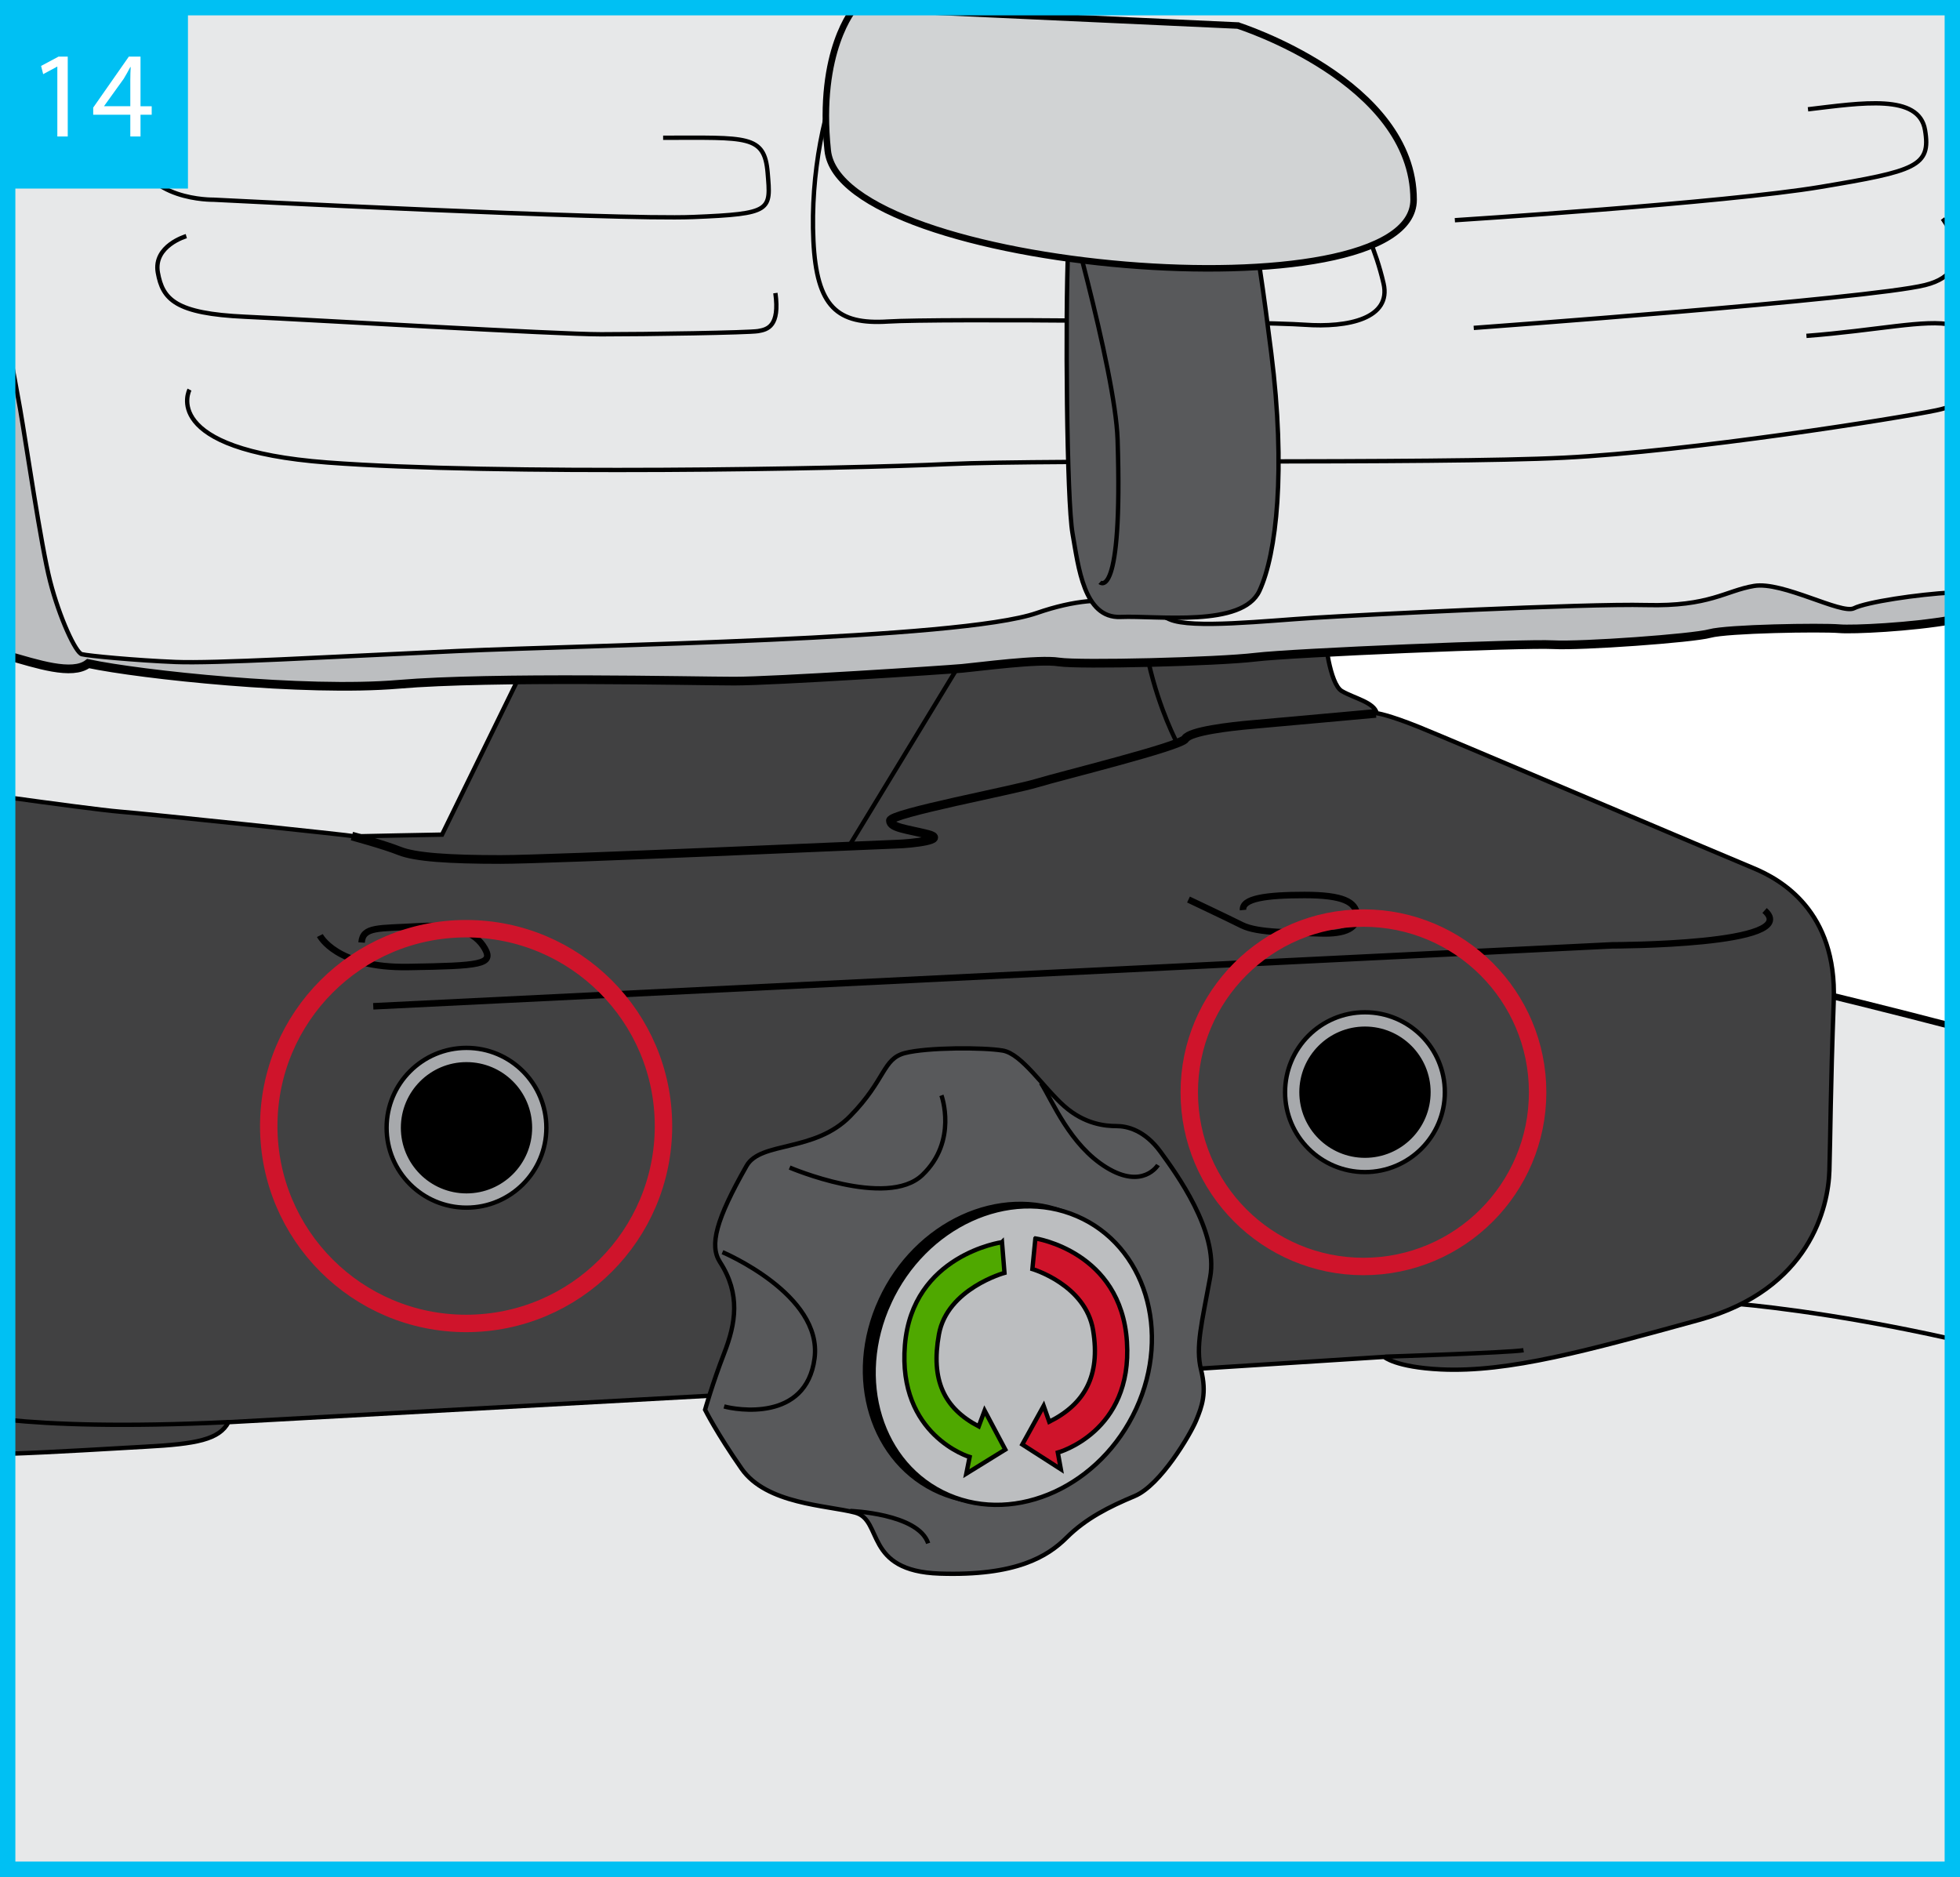 <?xml version="1.0" encoding="UTF-8"?>
<!DOCTYPE svg PUBLIC "-//W3C//DTD SVG 1.1//EN" "http://www.w3.org/Graphics/SVG/1.1/DTD/svg11.dtd">
<!-- Creator: CorelDRAW 2017 -->
<svg xmlns="http://www.w3.org/2000/svg" xml:space="preserve" width="45.012mm" height="43.102mm" version="1.1" style="shape-rendering:geometricPrecision; text-rendering:geometricPrecision; image-rendering:optimizeQuality; fill-rule:evenodd; clip-rule:evenodd"
viewBox="0 0 4712.58 4512.61"
 xmlns:xlink="http://www.w3.org/1999/xlink">
 <rect x="0" y="0" width="4712.58" height="4512.61" fill="#808080" stroke="none"/>
 <defs>
  <style type="text/css">
   <![CDATA[
    .str3 {stroke:black;stroke-width:8.39;stroke-miterlimit:3.864}
    .str4 {stroke:#CF142B;stroke-width:41.89;stroke-miterlimit:3.864}
    .str5 {stroke:#00C0F3;stroke-width:36.94;stroke-miterlimit:3.864}
    .str2 {stroke:black;stroke-width:20.94;stroke-miterlimit:3.864}
    .str0 {stroke:black;stroke-width:15.69;stroke-miterlimit:3.864}
    .str1 {stroke:black;stroke-width:10.45;stroke-miterlimit:3.864}
    .fil2 {fill:none;fill-rule:nonzero}
    .fil8 {fill:black;fill-rule:nonzero}
    .fil11 {fill:#00C0F3;fill-rule:nonzero}
    .fil3 {fill:#414142;fill-rule:nonzero}
    .fil5 {fill:#58595B;fill-rule:nonzero}
    .fil7 {fill:#A7A9AC;fill-rule:nonzero}
    .fil4 {fill:#BCBEC0;fill-rule:nonzero}
    .fil6 {fill:#D1D3D4;fill-rule:nonzero}
    .fil1 {fill:#E7E8E9;fill-rule:nonzero}
    .fil0 {fill:white;fill-rule:nonzero}
    .fil10 {fill:#CF142B;fill-rule:nonzero}
    .fil9 {fill:#4FA800;fill-rule:nonzero}
   ]]>
  </style>
 </defs>
 <g id="Слой_x0020_1">
  <polygon class="fil0" points="18.47,4494.14 4694.11,4494.14 4694.11,18.47 18.47,18.47 "/>
  <path class="fil1" d="M2730.9 2074.6c0,0 797.08,88.74 1963.17,392.72l0 2026.82 -4675.63 0 0 -3611.29 2563.62 288.71 148.85 903.04z"/>
  <path class="fil2 str0" d="M2730.9 2074.6c0,0 797.08,88.74 1963.17,392.72m-4675.63 -1584.47l2563.62 288.71 148.85 903.04"/>
  <path class="fil2 str1" d="M4182.93 3135.49c0,0 208.01,16.16 511.14,84.2"/>
  <path class="fil3" d="M3185.63 1531.3c0,0 10.74,112.79 40.62,130.22 29.85,17.44 77.42,26.68 84.03,53.23 0,0 26.81,3.14 101.42,33.2 74.61,30.11 736.83,311.51 803.62,338.98 66.73,27.52 201.55,103.46 193.68,319.37 -7.86,215.91 -7.86,321.96 -10.45,408.34 -2.62,86.35 -45.84,285.32 -312.87,358.63 -266.96,73.28 -458.05,126.97 -621.67,119.11 -108.63,-5.25 -136.07,-30.1 -136.07,-30.1l-472.5 30.1c0,0 -2278.68,125.66 -2306.12,126.9 -22.24,41.92 -77.28,52.38 -198.97,58.91 -72.56,3.91 -219.49,13.38 -331.9,17.09l0 -1578.27c105.48,14.53 231.49,31.39 268.42,34.29 66.85,5.29 561.18,57.44 566.86,59.51 0,0 195.42,-4.18 209.13,-4.18l202.32 -413.56 1920.46 -61.78z"/>
  <path class="fil2 str1" d="M3185.63 1531.3c0,0 10.74,112.79 40.62,130.22 29.85,17.44 77.42,26.68 84.03,53.23 0,0 26.81,3.14 101.42,33.2 74.61,30.11 736.83,311.51 803.62,338.98 66.73,27.52 201.55,103.46 193.68,319.37 -7.86,215.91 -7.86,321.96 -10.45,408.34 -2.62,86.35 -45.84,285.32 -312.87,358.63 -266.96,73.28 -458.05,126.97 -621.67,119.11 -108.63,-5.25 -136.07,-30.1 -136.07,-30.1l-472.5 30.1c0,0 -2278.68,125.66 -2306.12,126.9 -22.24,41.92 -77.28,52.38 -198.97,58.91 -72.56,3.91 -219.49,13.38 -331.9,17.09m0 -1578.27c105.48,14.53 231.49,31.39 268.42,34.29 66.85,5.29 561.18,57.44 566.86,59.51 0,0 195.42,-4.18 209.13,-4.18l202.32 -413.56 1920.46 -61.78"/>
  <path class="fil4" d="M18.44 1576.44c68.84,19.21 155.37,48.93 193.56,18.98 125.91,26.78 521.21,68.95 746.21,49.82 225.04,-19.17 712.87,-7.68 807.57,-7.68 94.7,0 505.81,-26.81 548.03,-30.69 42.11,-3.81 182.26,-22.98 232.06,-15.3 49.86,7.68 381.09,-0.55 472.5,-11.49 91.45,-10.97 647.12,-33.94 715.59,-30.1 68.37,3.8 335.59,-15.37 377.22,-26.85 41.58,-11.52 266.59,-15.33 312.05,-11.52 31.25,2.67 170.71,-3.51 270.85,-21.37l0 -1471.82 -4675.63 0 0 1558.01z"/>
  <path class="fil2 str2" d="M18.44 1576.44c68.84,19.21 155.37,48.93 193.56,18.98 125.91,26.78 521.21,68.95 746.21,49.82 225.04,-19.17 712.87,-7.68 807.57,-7.68 94.7,0 505.81,-26.81 548.03,-30.69 42.11,-3.81 182.26,-22.98 232.06,-15.3 49.86,7.68 381.09,-0.55 472.5,-11.49 91.45,-10.97 647.12,-33.94 715.59,-30.1 68.37,3.8 335.59,-15.37 377.22,-26.85 41.58,-11.52 266.59,-15.33 312.05,-11.52 31.25,2.67 170.71,-3.51 270.85,-21.37"/>
  <path class="fil1" d="M4694.07 1424.41c-83.76,4.55 -206.61,23.04 -236.39,37.97 -30.65,15.29 -171.89,-65.19 -240.33,-53.64 -68.4,11.45 -106.78,49.79 -258.98,45.98 -152.21,-3.87 -684.86,23.54 -799.28,30.62 -114.42,7.09 -293.45,26.85 -346.59,3.84 -53.04,-23.01 -133.04,-79.92 -319.7,-15.33 -186.7,64.55 -1069.25,76.64 -1393.3,91.41 -324.18,14.81 -582.52,30.14 -677.82,26.3 -95.25,-3.84 -210.2,-14.77 -225,-18.66 -14.77,-3.8 -53.64,-87.57 -76.12,-175.18 -22.42,-87.57 -56.91,-327.38 -72.28,-414.96 -4.82,-27.65 -16.02,-88.33 -29.83,-161.16l0 -803.2 4675.63 0 0 1405.98z"/>
  <path class="fil2 str1" d="M4694.07 1424.41c-83.76,4.55 -206.61,23.04 -236.39,37.97 -30.65,15.29 -171.89,-65.19 -240.33,-53.64 -68.4,11.45 -106.78,49.79 -258.98,45.98 -152.21,-3.87 -684.86,23.54 -799.28,30.62 -114.42,7.09 -293.45,26.85 -346.59,3.84 -53.04,-23.01 -133.04,-79.92 -319.7,-15.33 -186.7,64.55 -1069.25,76.64 -1393.3,91.41 -324.18,14.81 -582.52,30.14 -677.82,26.3 -95.25,-3.84 -210.2,-14.77 -225,-18.66 -14.77,-3.8 -53.64,-87.57 -76.12,-175.18 -22.42,-87.57 -56.91,-327.38 -72.28,-414.96 -4.82,-27.65 -16.02,-88.33 -29.83,-161.16m437.18 115.14c0,0 -76.12,144.56 331.22,175.22 407.35,30.65 1248.26,15.33 1492.4,3.8 244.21,-11.49 1177.13,0 1481.5,-15.33 304.41,-15.3 803.14,-94.7 894.62,-113.87 14.63,-3.07 27.5,-6.83 38.72,-11.37m0 -193.96c-63.81,-14.6 -181.53,13.4 -350.77,26.31m-3895.37 -239.78c0,0 -79.92,23.01 -68.44,87.58 11.53,64.63 42.18,98.57 209.75,106.22 167.5,7.67 745.67,42.17 856.21,42.17 110.58,0 354.28,-3.84 377.25,-7.67 22.97,-3.88 52.53,-11.5 41.63,-91.45m1679.06 83.77c0,0 947.73,-68.99 1085.09,-102.94 35.55,-8.78 55.51,-23.71 65.6,-41.03m0 -75.83c-9.52,-24.6 -23.43,-42.99 -23.43,-42.99m-1172.65 3.87c0,0 650.33,-41.63 879.21,-80 228.88,-38.3 266.11,-49.24 251.27,-136.85 -14.74,-87.6 -151.58,-65.15 -281.4,-49.81m-4020.65 91.41c15.33,129.23 186.73,125.94 186.73,125.94 0,0 962.94,49.31 1153.53,41.63 190.46,-7.72 186.63,-15.36 178.98,-106.78 -7.67,-91.44 -49.27,-83.77 -251.3,-83.77m1679.14 202.03c0,0 33.9,64.61 53.07,148.37 19.21,83.77 -84.32,106.74 -190.5,99.09 -106.22,-7.68 -879.81,-15.33 -1001.36,-7.68 -121.52,7.68 -171.34,-34.5 -179.02,-194.35 -7.61,-159.89 26.33,-326.84 76.11,-425.89"/>
  <path class="fil5" d="M2896.65 273.61c90.6,53.96 124.59,294.99 159.93,575.25 35.42,280.26 12.77,482.87 -28.33,571.55 -41,88.76 -245.57,59.17 -334.07,62.9 -88.46,3.65 -101.16,-120.55 -115.38,-200.4 -14.14,-79.86 -17.65,-522.44 -10.6,-685.87 7.09,-163.4 -72.87,-291.67 -72.87,-291.67 7.67,-24.2 310.72,-85.77 401.32,-31.76z"/>
  <path class="fil2 str1" d="M2896.65 273.61c90.6,53.96 124.59,294.99 159.93,575.25 35.42,280.26 12.77,482.87 -28.33,571.55 -41,88.76 -245.57,59.17 -334.07,62.9 -88.46,3.65 -101.16,-120.55 -115.38,-200.4 -14.14,-79.86 -17.65,-522.44 -10.6,-685.87 7.09,-163.4 -72.87,-291.67 -72.87,-291.67 7.67,-24.2 310.72,-85.77 401.32,-31.76zm-349.65 151.91c0,0 134.63,461.31 140.09,631.46 12.7,393.2 -42.44,343.09 -42.44,343.09"/>
  <path class="fil6" d="M2976.21 61.38c0,0 422.64,133.55 422.64,418.79 0,285.24 -1378.02,171.33 -1408.67,-118.26 -25.44,-240.37 64.6,-342.71 64.6,-342.71l921.43 42.18z"/>
  <path class="fil2 str0" d="M2976.21 61.38c0,0 422.64,133.55 422.64,418.79 0,285.24 -1378.02,171.33 -1408.67,-118.26 -25.44,-240.37 64.6,-342.71 64.6,-342.71l921.43 42.18z"/>
  <path class="fil2 str2" d="M846.11 2010.16c0,0 76.64,20.56 114.53,35.74 37.86,15.11 118.86,20.5 242.66,20.5 123.76,0 909.5,-35.68 950.57,-36.75 41.11,-1.07 125.36,-11.44 76.2,-23.82 -49.15,-12.37 -89.16,-15.62 -89.16,-32.91 0,-17.33 295.66,-72.95 352.35,-90.27 56.77,-17.33 345.89,-88.09 356.71,-106.49 10.83,-18.35 108.63,-29.66 158.85,-33.98 50.23,-4.31 299.35,-27.03 299.35,-27.03"/>
  <path class="fil2 str1" d="M2830.51 1787.03c0,0 -42.69,-79.04 -68.66,-193.54m-2743.41 1820.18c106.75,10.88 275,17.64 532.05,5.33m2779.85 -157.23c0,0 298.64,-9.6 332.77,-15.51m-1620.89 -1213.32l259.94 -427.41"/>
  <path class="fil7" d="M929.55 2711.38c0,-106.04 86.02,-192.02 192.05,-192.02 106.08,0 192.06,85.99 192.06,192.02 0,106.11 -85.99,192.09 -192.06,192.09 -106.04,0 -192.05,-85.99 -192.05,-192.09z"/>
  <path class="fil2 str1" d="M929.55 2711.38c0,-106.04 86.02,-192.02 192.05,-192.02 106.08,0 192.06,85.99 192.06,192.02 0,106.11 -85.99,192.09 -192.06,192.09 -106.04,0 -192.05,-85.99 -192.05,-192.09z"/>
  <path class="fil7" d="M3089.82 2625.92c0,-106.12 85.99,-192.14 192.05,-192.14 106.08,0 192.09,86.02 192.09,192.14 0,106.04 -86.02,192.05 -192.09,192.05 -106.07,0 -192.05,-86.02 -192.05,-192.05z"/>
  <path class="fil2 str1" d="M3089.82 2625.92c0,-106.12 85.99,-192.14 192.05,-192.14 106.08,0 192.09,86.02 192.09,192.14 0,106.04 -86.02,192.05 -192.09,192.05 -106.07,0 -192.05,-86.02 -192.05,-192.05z"/>
  <path class="fil2 str0" d="M897.41 2419.38l2978.92 -146.55c0,0 460.68,0 366.45,-83.8m-3473.65 60.23c0,0 38.89,78.49 212.04,75.68 173.14,-2.81 206.79,-5.92 184.34,-44.84 -22.42,-38.93 -69.73,-58.54 -161.92,-52.97 -92.15,5.65 -131.41,-0.25 -134.18,38.93m1988.2 -103.33c0,0 89.04,42.02 128.35,61.64 39.19,19.61 122.99,17.1 187.1,19.61 64.16,2.47 92.15,-14.04 89.39,-44.84 -2.82,-30.8 -33.62,-47.34 -125.8,-47.34 -92.18,0 -150.69,8.12 -147.88,36.15"/>
  <path class="fil8" d="M967.99 2711.38c0,-84.83 68.77,-153.61 153.61,-153.61 84.92,0 153.69,68.77 153.69,153.61 0,84.88 -68.77,153.68 -153.69,153.68 -84.83,0 -153.61,-68.81 -153.61,-153.68z"/>
  <path class="fil2 str3" d="M967.99 2711.38c0,-84.83 68.77,-153.61 153.61,-153.61 84.92,0 153.69,68.77 153.69,153.61 0,84.88 -68.77,153.68 -153.69,153.68 -84.83,0 -153.61,-68.81 -153.61,-153.68z"/>
  <path class="fil8" d="M3128.24 2625.92c0,-84.88 68.85,-153.68 153.64,-153.68 84.88,0 153.72,68.81 153.72,153.68 0,84.83 -68.85,153.61 -153.72,153.61 -84.79,0 -153.64,-68.77 -153.64,-153.61z"/>
  <path class="fil2 str3" d="M3128.24 2625.92c0,-84.88 68.85,-153.68 153.64,-153.68 84.88,0 153.72,68.81 153.72,153.68 0,84.83 -68.85,153.61 -153.72,153.61 -84.79,0 -153.64,-68.77 -153.64,-153.61z"/>
  <path class="fil5" d="M1794.99 2803.01c33.94,-59.61 163.5,-31.88 249.23,-119.55 85.8,-87.76 77.67,-137.69 131.56,-151.66 53.93,-13.88 189.44,-13.88 235.39,-5.94 45.94,7.98 97.84,89.6 147.62,133.51 49.75,43.99 99.58,47.98 125.58,47.98 26.04,0 67.99,10.05 105.82,61.83 37.78,51.77 139.5,191.28 119.59,301.08 -19.91,109.77 -35.83,167.53 -21.9,223.41 13.92,55.89 2.14,87.58 -11.97,121.62 -14.07,33.94 -85.72,155.68 -147.63,181.57 -61.86,25.85 -117.56,53.93 -163.54,99.72 -45.94,45.72 -121.7,92.74 -305.19,86.72 -183.45,-5.95 -135.51,-128.71 -203.36,-146.63 -67.84,-17.91 -213.3,-19.91 -273.2,-105.67 -59.86,-85.72 -87.71,-141.64 -87.71,-141.64 0,0 17.91,-63.71 45.76,-135.51 27.92,-71.84 39.99,-142.31 -9.9,-219.43 -25.92,-40.04 -9.97,-101.71 63.86,-231.43z"/>
  <path class="fil2 str1" d="M1794.99 2803.01c33.94,-59.61 163.5,-31.88 249.23,-119.55 85.8,-87.76 77.67,-137.69 131.56,-151.66 53.93,-13.88 189.44,-13.88 235.39,-5.94 45.94,7.98 97.84,89.6 147.62,133.51 49.75,43.99 99.58,47.98 125.58,47.98 26.04,0 67.99,10.05 105.82,61.83 37.78,51.77 139.5,191.28 119.59,301.08 -19.91,109.77 -35.83,167.53 -21.9,223.41 13.92,55.89 2.14,87.58 -11.97,121.62 -14.07,33.94 -85.72,155.68 -147.63,181.57 -61.86,25.85 -117.56,53.93 -163.54,99.72 -45.94,45.72 -121.7,92.74 -305.19,86.72 -183.45,-5.95 -135.51,-128.71 -203.36,-146.63 -67.84,-17.91 -213.3,-19.91 -273.2,-105.67 -59.86,-85.72 -87.71,-141.64 -87.71,-141.64 0,0 17.91,-63.71 45.76,-135.51 27.92,-71.84 39.99,-142.31 -9.9,-219.43 -25.92,-40.04 -9.97,-101.71 63.86,-231.43z"/>
  <path class="fil8" d="M2117.49 3125.48c85.25,-185.14 287.2,-278 451.15,-207.45 163.88,70.57 227.59,277.85 142.34,463 -85.2,185.11 -287.2,278.01 -451.07,207.46 -163.92,-70.59 -227.7,-277.86 -142.43,-463.01z"/>
  <path class="fil2 str1" d="M2117.49 3125.48c85.25,-185.14 287.2,-278 451.15,-207.45 163.88,70.57 227.59,277.85 142.34,463 -85.2,185.11 -287.2,278.01 -451.07,207.46 -163.92,-70.59 -227.7,-277.86 -142.43,-463.01zm-218.91 -318.44c0,0 233.43,99.68 319.15,17.91 85.76,-81.85 45.84,-191.43 45.84,-191.43m-526.5 376.99c0,0 241.48,101.68 221.42,255.33 -20.05,153.54 -189.54,123.54 -217.46,115.56m303.19 251.3c0,0 163.59,5.99 187.45,77.82m552.53 -909.5c0,0 -36,59.76 -123.73,6.02 -87.76,-53.74 -129.68,-159.45 -157.56,-203.36"/>
  <path class="fil4" d="M2138.29 3131.43c85.2,-185.18 287.16,-278.04 451.08,-207.45 163.94,70.57 227.66,277.85 142.45,463 -85.32,185.15 -287.23,278.01 -451.15,207.46 -163.91,-70.59 -227.69,-277.86 -142.37,-463.01z"/>
  <path class="fil2 str1" d="M2138.29 3131.43c85.2,-185.18 287.16,-278.04 451.08,-207.45 163.94,70.57 227.66,277.85 142.45,463 -85.32,185.15 -287.23,278.01 -451.15,207.46 -163.91,-70.59 -227.69,-277.86 -142.37,-463.01z"/>
  <path class="fil9" d="M2409.2 2986.5l5.95 73.8c0,0 -137.65,37.96 -157.57,147.62 -19.94,109.66 11.89,177.66 95.66,221.46l14.14 -38 49.72 93.7 -93.7 57.88 7.98 -39.96c0,0 -173.52,-51.9 -155.61,-269.21 17.96,-217.25 233.43,-247.28 233.43,-247.28z"/>
  <path class="fil2 str1" d="M2409.2 2986.5l5.95 73.8c0,0 -137.65,37.96 -157.57,147.62 -19.94,109.66 11.89,177.66 95.66,221.46l14.14 -38 49.72 93.7 -93.7 57.88 7.98 -39.96c0,0 -173.52,-51.9 -155.61,-269.21 17.96,-217.25 233.43,-247.28 233.43,-247.28z"/>
  <path class="fil10" d="M2489.46 2977.46l-7.23 73.68c0,0 128.04,37.42 146.07,147.4 17.94,109.95 -20.98,177.44 -105.52,219.72l-13.44 -38.22 -51.34 92.85 92.68 59.5 -7.28 -40.08c0,0 180.35,-48.9 166.16,-266.44 -14.11,-217.65 -220.09,-248.42 -220.09,-248.42z"/>
  <path class="fil2 str1" d="M2489.46 2977.46l-7.23 73.68c0,0 128.04,37.42 146.07,147.4 17.94,109.95 -20.98,177.44 -105.52,219.72l-13.44 -38.22 -51.34 92.85 92.68 59.5 -7.28 -40.08c0,0 180.35,-48.9 166.16,-266.44 -14.11,-217.65 -220.09,-248.42 -220.09,-248.42z"/>
  <path class="fil2 str4" d="M646.16 2707.35c0,-262.11 212.48,-474.56 474.53,-474.56 262.11,0 474.56,212.45 474.56,474.56 0,262.08 -212.45,474.53 -474.56,474.53 -262.05,0 -474.53,-212.45 -474.53,-474.53zm2213.28 -81.25c0,-231.28 187.48,-418.83 418.83,-418.83 231.28,0 418.76,187.55 418.76,418.83 0,231.32 -187.48,418.83 -418.76,418.83 -231.36,0 -418.83,-187.51 -418.83,-418.83z"/>
  <polygon class="fil2 str5" points="18.47,18.47 4694.11,18.47 4694.11,4494.14 18.47,4494.14 "/>
  <polygon class="fil11" points="33.14,453.37 451.9,453.37 451.9,34.61 33.14,34.61 "/>
  <path class="fil0" d="M137.83 328.12l25.04 0 0 -192.05 -22.11 0 -41.96 22.45 5.03 19.77 33.42 -18.01 0.59 0 0 167.85zm200.01 0l0 -52.26 26.89 0 0 -20.44 -26.89 0 0 -119.35 -28.06 0 -85.68 122.62 0 17.17 89.2 0 0 52.26 24.54 0zm-87.44 -72.7l0 -0.59 46.99 -65.33c5.28,-8.79 10.05,-17.09 15.91,-28.31l0.92 0c-0.59,10.05 -0.92,20.1 -0.92,30.15l0 64.07 -62.9 0z"/>
 </g>
</svg>
